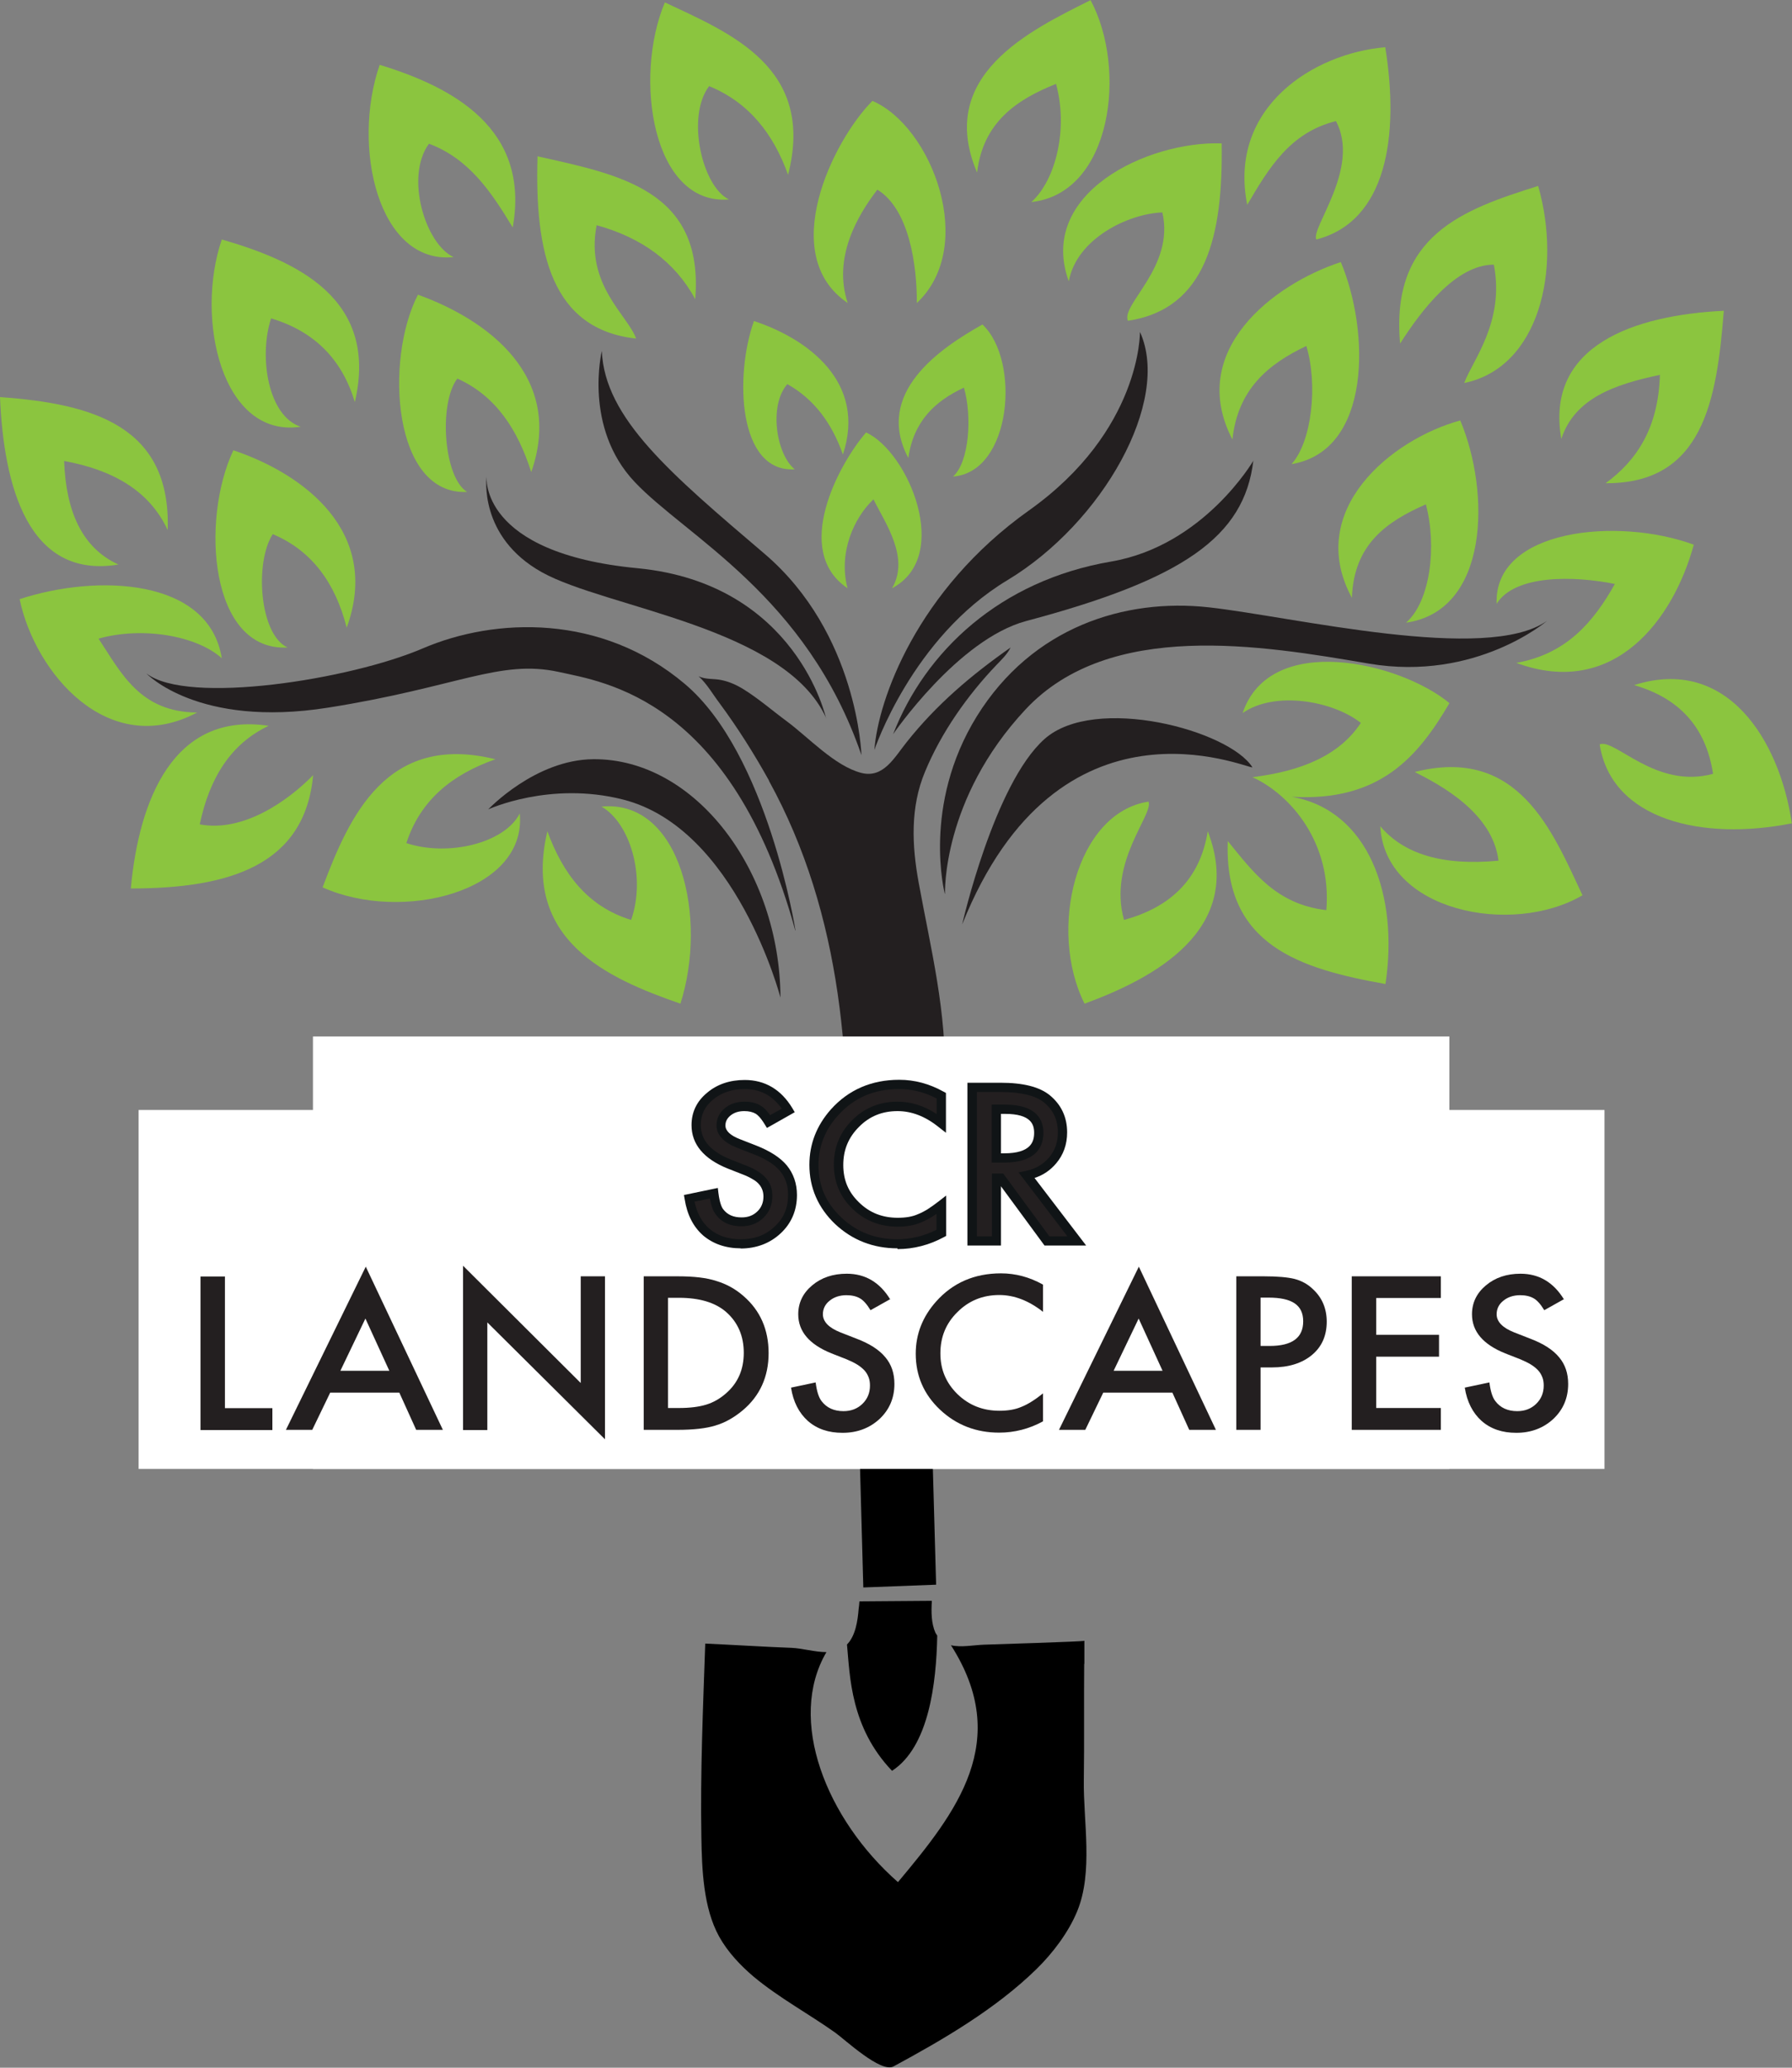 <svg xmlns="http://www.w3.org/2000/svg" fill="none" viewBox="0 0 78 90" height="90" width="78">
<rect x="0" y="0" width="78" height="90" fill="#808080" stroke="none"/>
<g clip-path="url(#clip0_101_15)">
<path fill="#8BC53F" d="M28.939 0.105C31.786 1.443 35.504 2.934 34.302 7.61C33.665 5.82 32.593 4.458 30.866 3.749C29.858 5.071 30.56 8.126 31.73 8.682C28.398 8.956 27.56 3.378 28.939 0.105Z" clip-rule="evenodd" fill-rule="evenodd"></path>
<path fill="#8BC53F" d="M47.465 0C49.078 2.991 48.401 8.416 44.892 8.795C45.973 7.82 46.497 5.571 45.965 3.652C44.223 4.345 42.787 5.337 42.529 7.513C40.722 3.257 44.884 1.306 47.465 0.008" clip-rule="evenodd" fill-rule="evenodd"></path>
<path fill="#8BC53F" d="M16.526 2.822C19.752 3.805 23.083 5.619 22.317 9.9C21.398 8.384 20.438 6.917 18.672 6.256C17.615 7.691 18.518 10.633 19.744 11.19C16.462 11.528 15.292 6.377 16.526 2.822Z" clip-rule="evenodd" fill-rule="evenodd"></path>
<path fill="#8BC53F" d="M57.296 10.424C57.038 9.932 59.232 7.312 58.151 5.272C56.143 5.764 55.215 7.336 54.288 8.916C53.441 4.668 57.183 2.314 60.296 2.056C60.917 5.917 60.361 9.634 57.296 10.424Z" clip-rule="evenodd" fill-rule="evenodd"></path>
<path fill="#8BC53F" d="M37.979 4.394C40.552 5.498 42.552 10.706 39.907 13.189C39.915 11.576 39.584 9.11 38.189 8.255C37.318 9.384 36.245 11.222 36.898 13.189C33.809 11.101 36.253 6.119 37.971 4.394" clip-rule="evenodd" fill-rule="evenodd"></path>
<path fill="#8BC53F" d="M9.654 10.424C12.888 11.359 16.501 12.987 15.445 17.502C14.888 15.632 13.67 14.414 11.799 13.858C11.251 15.551 11.678 18.122 13.09 18.574C9.662 19.09 8.476 13.882 9.654 10.424Z" clip-rule="evenodd" fill-rule="evenodd"></path>
<path fill="#8BC53F" d="M23.397 6.804C26.962 7.602 30.648 8.279 30.261 13.02C29.382 11.399 27.93 10.343 25.97 9.803C25.462 12.391 27.333 13.729 27.688 14.737C24.01 14.334 23.268 11.012 23.397 6.804Z" clip-rule="evenodd" fill-rule="evenodd"></path>
<path fill="#8BC53F" d="M53.175 6.24C53.239 10.238 52.514 13.447 49.094 13.963C48.779 13.261 51.142 11.609 50.594 9.247C49.134 9.295 46.86 10.375 46.521 12.246C45.134 8.424 49.933 6.135 53.175 6.24Z" clip-rule="evenodd" fill-rule="evenodd"></path>
<path fill="#8BC53F" d="M18.188 12.826C21.196 13.906 24.584 16.365 23.124 20.549C22.535 18.703 21.583 17.228 19.906 16.478C19.083 17.566 19.309 20.791 20.333 21.412C17.107 21.573 16.728 15.68 18.188 12.834" clip-rule="evenodd" fill-rule="evenodd"></path>
<path fill="#8BC53F" d="M56.216 20.202C57.103 19.219 57.369 16.744 56.861 15.059C55.208 15.841 53.877 16.938 53.643 19.13C51.643 15.277 55.409 12.375 58.361 11.407C59.628 14.414 59.708 19.622 56.216 20.202Z" clip-rule="evenodd" fill-rule="evenodd"></path>
<path fill="#8BC53F" d="M0 17.284C4.073 17.574 7.452 18.558 7.299 23.072C6.509 21.363 4.912 20.452 2.791 20.065C2.871 22.274 3.581 23.854 5.154 24.572C1.21 25.225 0.161 21.13 0 17.284Z" clip-rule="evenodd" fill-rule="evenodd"></path>
<path fill="#8BC53F" d="M75.032 13.527C74.726 17.437 74.129 21.057 69.886 21.033C71.249 20.041 72.185 18.614 72.25 16.317C70.298 16.728 68.54 17.324 67.959 19.106C67.241 15.027 71.153 13.713 75.04 13.527" clip-rule="evenodd" fill-rule="evenodd"></path>
<path fill="#8BC53F" d="M10.155 19.598C13.187 20.614 16.615 23.129 15.091 27.321C14.599 25.386 13.582 23.967 11.873 23.25C11.074 24.475 11.292 27.635 12.518 28.183C9.13 28.369 8.727 22.637 10.155 19.606" clip-rule="evenodd" fill-rule="evenodd"></path>
<path fill="#8BC53F" d="M63.563 18.308C64.877 21.428 64.821 26.587 61.2 27.103C62.264 26.176 62.547 23.766 62.063 21.952C60.377 22.694 58.925 23.677 58.844 26.023C56.788 22.226 60.546 19.122 63.563 18.3" clip-rule="evenodd" fill-rule="evenodd"></path>
<path fill="#8BC53F" d="M9.654 28.651C8.573 27.676 6.218 27.256 4.29 27.797C5.282 29.304 6.097 30.997 8.581 31.013C4.718 33.061 1.532 29.312 0.854 26.079C4.218 24.975 9.097 25.152 9.654 28.651Z" clip-rule="evenodd" fill-rule="evenodd"></path>
<path fill="#8BC53F" d="M73.725 23.709C72.846 26.934 70.281 30.433 65.999 28.853C68.184 28.466 69.362 27.071 70.29 25.418C68.499 25.055 65.934 25.007 65.144 26.281C65.015 23.016 70.435 22.492 73.725 23.709Z" clip-rule="evenodd" fill-rule="evenodd"></path>
<path fill="#8BC53F" d="M63.087 30.61C61.733 32.908 60.087 34.907 56.224 34.681C59.587 35.27 60.886 39.002 60.305 42.831C56.603 42.17 53.264 41.155 53.441 36.608C54.538 37.946 55.546 39.365 57.732 39.615C57.974 36.68 56.175 34.584 54.514 33.827C56.619 33.569 58.297 32.891 59.232 31.465C58.014 30.505 55.498 30.054 54.087 31.037C55.28 27.482 60.942 28.82 63.096 30.61" clip-rule="evenodd" fill-rule="evenodd"></path>
<path fill="#8BC53F" d="M11.695 31.593C10.042 32.367 9.114 33.875 8.695 35.882C10.582 36.237 12.526 34.867 13.631 33.738C13.268 37.664 9.985 38.672 5.694 38.672C6.049 34.802 7.557 30.965 11.703 31.593" clip-rule="evenodd" fill-rule="evenodd"></path>
<path fill="#8BC53F" d="M78 35.834C74.112 36.616 70.144 35.697 69.628 32.4C70.289 32.126 72.064 34.367 74.564 33.681C74.241 31.569 73.015 30.368 71.128 29.82C75.177 28.53 77.459 32.222 77.992 35.826" clip-rule="evenodd" fill-rule="evenodd"></path>
<path fill="#8BC53F" d="M21.551 33.053C19.696 33.706 18.3 34.81 17.688 36.697C19.51 37.301 21.97 36.697 22.623 35.407C22.946 38.825 17.47 40.171 14.042 38.623C15.203 35.528 16.833 31.884 21.551 33.045" clip-rule="evenodd" fill-rule="evenodd"></path>
<path fill="#8BC53F" d="M68.878 38.97C65.797 40.768 60.273 39.663 60.079 35.963C61.095 37.164 62.773 37.696 65.225 37.462C64.967 35.358 62.668 34.157 61.579 33.601C66.096 32.456 67.572 36.181 68.878 38.962" clip-rule="evenodd" fill-rule="evenodd"></path>
<path fill="#8BC53F" d="M26.18 35.108C29.641 34.778 30.81 39.969 29.616 43.686C26.406 42.573 22.712 40.913 23.825 36.181C24.495 38.011 25.559 39.454 27.471 40.042C28.132 38.156 27.415 35.81 26.18 35.108Z" clip-rule="evenodd" fill-rule="evenodd"></path>
<path fill="#8BC53F" d="M49.997 34.899C50.191 35.487 48.223 37.535 48.925 40.042C50.884 39.502 52.223 38.333 52.57 36.181C54.232 40.486 50.175 42.598 47.207 43.686C45.602 40.486 46.819 35.366 49.997 34.891" clip-rule="evenodd" fill-rule="evenodd"></path>
<path fill="#8BC53F" d="M65.015 11.52C63.37 11.52 61.862 13.511 60.942 14.954C60.515 10.238 63.684 9.118 66.951 8.094C67.999 11.754 66.983 16.002 63.733 16.671C64.072 15.72 65.507 14.019 65.023 11.528" clip-rule="evenodd" fill-rule="evenodd"></path>
<path fill="#231F20" d="M35.955 31.263C35.955 31.263 34.673 25.402 27.753 24.733C20.833 24.072 21.18 20.735 21.18 20.735C21.18 20.735 20.808 23.363 23.591 24.91C26.366 26.458 34.189 27.297 35.963 31.263" clip-rule="evenodd" fill-rule="evenodd"></path>
<path fill="#231F20" d="M34.625 40.502C34.625 40.502 33.415 32.803 29.802 29.764C26.181 26.708 21.551 26.869 18.398 28.224C15.244 29.578 8.163 30.699 6.372 29.312C6.372 29.312 8.606 31.698 14.268 30.803C19.93 29.909 21.745 28.683 24.326 29.248C26.277 29.683 31.834 30.4 34.617 40.502" clip-rule="evenodd" fill-rule="evenodd"></path>
<path fill="#231F20" d="M37.496 32.867C37.496 32.867 37.342 27.571 33.277 24.104C29.212 20.638 26.317 18.211 26.196 15.277C26.196 15.277 25.381 18.598 27.624 20.976C29.866 23.355 35.116 25.926 37.496 32.867Z" clip-rule="evenodd" fill-rule="evenodd"></path>
<path fill="#231F20" d="M21.252 35.229C21.252 35.229 23.293 33.061 25.833 33.045C30.293 33.02 33.947 37.946 33.971 43.42C33.971 43.42 32.051 36.052 27.123 34.802C23.938 33.988 21.252 35.229 21.252 35.229Z" clip-rule="evenodd" fill-rule="evenodd"></path>
<path fill="#231F20" d="M41.884 40.219C41.884 40.219 43.271 34.117 45.465 32.166C47.659 30.215 53.506 31.787 54.514 33.399C54.288 33.464 46.078 29.756 41.884 40.227" clip-rule="evenodd" fill-rule="evenodd"></path>
<path fill="#231F20" d="M49.618 14.463C49.618 14.463 49.675 18.743 44.787 22.218C39.899 25.692 38.214 30.481 38.06 32.642C38.06 32.642 39.69 27.756 43.843 25.257C47.997 22.758 50.973 17.462 49.626 14.463" clip-rule="evenodd" fill-rule="evenodd"></path>
<path fill="#231F20" d="M54.562 20.041C54.562 20.041 52.409 23.75 48.36 24.443C43.513 25.273 40.27 28.361 38.875 31.956C38.875 31.956 41.69 27.829 44.666 27.031C51.449 25.225 54.167 23.387 54.554 20.041" clip-rule="evenodd" fill-rule="evenodd"></path>
<path fill="#231F20" d="M41.125 38.905C41.125 38.905 40.117 35.06 42.52 31.174C44.932 27.289 48.956 26.031 52.61 26.434C56.264 26.837 64.716 28.885 67.337 27.023C67.337 27.023 64.256 29.675 59.586 28.885C54.917 28.087 48.295 26.966 44.641 30.876C40.988 34.786 41.133 38.897 41.133 38.897" clip-rule="evenodd" fill-rule="evenodd"></path>
<path fill="#231F20" d="M33.471 33.988C36.689 39.841 37.125 46.491 36.778 53.029C36.713 54.311 36.608 55.593 36.504 56.875H40.907C40.907 56.673 40.907 56.48 40.891 56.286C40.617 53.312 41.036 50.135 41.125 47.088C41.214 44.049 40.528 41.372 39.988 38.422C39.69 36.801 39.617 35.133 40.262 33.593C40.964 31.892 42.109 30.263 43.383 28.933C43.601 28.707 43.851 28.466 43.988 28.183C42.286 29.377 40.762 30.666 39.464 32.303C38.931 32.964 38.456 33.891 37.488 33.641C36.334 33.343 35.189 32.093 34.253 31.4C33.608 30.924 33.003 30.392 32.318 29.973C32.052 29.812 31.729 29.667 31.406 29.602C31.084 29.53 30.697 29.586 30.406 29.433C30.777 29.772 31.011 30.199 31.31 30.594C32.108 31.674 32.826 32.811 33.479 33.988H33.471Z" clip-rule="evenodd" fill-rule="evenodd"></path>
<path fill="#8BC53F" d="M32.81 13.971C35.165 14.745 37.73 16.639 36.689 19.783C36.213 18.429 35.439 17.373 34.27 16.72C33.455 17.647 33.786 19.775 34.592 20.428C32.116 20.581 31.971 16.341 32.818 13.971" clip-rule="evenodd" fill-rule="evenodd"></path>
<path fill="#8BC53F" d="M41.472 20.751C42.206 20.114 42.311 18.066 41.956 16.873C40.706 17.453 39.762 18.332 39.536 19.936C38.036 17.099 40.924 15.156 42.763 14.124C44.432 15.688 44.037 20.565 41.472 20.743" clip-rule="evenodd" fill-rule="evenodd"></path>
<path fill="#8BC53F" d="M37.697 18.824C39.52 19.646 41.464 24.217 38.827 25.604C39.609 24.274 38.528 22.766 38.02 21.734C37.173 22.532 36.48 24.056 36.891 25.604C34.479 23.983 36.496 20.21 37.697 18.824Z" clip-rule="evenodd" fill-rule="evenodd"></path>
<path fill="white" d="M69.838 48.313H6.033V63.937H69.838V48.313Z"></path>
<path fill="black" d="M37.408 69.701C37.4 69.806 37.391 69.918 37.375 70.023C37.335 70.523 37.246 71.192 36.867 71.579C36.996 72.966 37.02 75.183 38.827 77.077C40.432 76.037 40.755 73.272 40.795 71.192C40.771 71.152 40.739 71.112 40.714 71.063C40.537 70.66 40.529 70.168 40.561 69.677L37.391 69.701H37.408Z"></path>
<path fill="black" d="M47.199 72.434C47.199 72.095 47.199 71.757 47.199 71.418C47.199 71.45 43.102 71.579 42.827 71.587C42.376 71.603 41.835 71.716 41.392 71.611C44.061 75.787 41.642 78.867 39.085 81.922C35.964 79.181 34.246 74.852 35.972 71.91C35.464 71.91 34.907 71.74 34.447 71.724C33.197 71.676 31.947 71.595 30.697 71.539C30.6 74.336 30.479 77.15 30.528 79.947C30.552 81.358 30.608 83.035 31.302 84.292C31.673 84.962 32.229 85.55 32.81 86.042C33.915 86.961 35.189 87.646 36.359 88.476C36.778 88.775 38.343 90.242 38.891 89.944C41.053 88.775 43.335 87.445 45.11 85.711C45.819 85.018 46.505 84.115 46.884 83.196C47.594 81.479 47.15 79.278 47.175 77.488C47.199 75.795 47.175 74.111 47.191 72.418L47.199 72.434Z"></path>
<path fill="black" d="M37.577 69.096L40.746 68.975L40.601 63.8H37.432L37.577 69.096Z"></path>
<path fill="white" d="M63.087 45.113H13.622V63.937H63.087V45.113Z"></path>
<path fill="#231F20" d="M34.318 48.321L33.455 48.805C33.294 48.539 33.141 48.37 32.995 48.289C32.842 48.2 32.649 48.152 32.407 48.152C32.116 48.152 31.866 48.233 31.673 48.394C31.479 48.547 31.382 48.749 31.382 48.982C31.382 49.305 31.64 49.571 32.149 49.773L32.85 50.047C33.423 50.264 33.834 50.53 34.1 50.853C34.367 51.167 34.496 51.554 34.496 52.014C34.496 52.626 34.278 53.134 33.85 53.537C33.415 53.94 32.874 54.142 32.237 54.142C31.624 54.142 31.124 53.973 30.729 53.626C30.342 53.279 30.092 52.796 29.995 52.175L31.068 51.949C31.116 52.344 31.205 52.61 31.326 52.763C31.544 53.054 31.866 53.199 32.278 53.199C32.608 53.199 32.883 53.094 33.1 52.884C33.318 52.675 33.431 52.409 33.431 52.086C33.431 51.957 33.415 51.836 33.374 51.731C33.334 51.627 33.278 51.522 33.197 51.433C33.116 51.344 33.012 51.256 32.883 51.175C32.754 51.095 32.6 51.022 32.431 50.95L31.753 50.683C30.794 50.297 30.31 49.732 30.31 48.982C30.31 48.483 30.511 48.063 30.915 47.725C31.318 47.386 31.818 47.217 32.423 47.217C33.229 47.217 33.867 47.596 34.318 48.346V48.321Z"></path>
<path fill="#101416" d="M32.246 54.335C31.592 54.335 31.036 54.142 30.6 53.771C30.173 53.392 29.907 52.868 29.802 52.199L29.77 52.014L31.245 51.707L31.27 51.925C31.326 52.36 31.415 52.554 31.479 52.634C31.665 52.876 31.923 52.989 32.278 52.989C32.56 52.989 32.778 52.908 32.963 52.731C33.141 52.562 33.23 52.344 33.23 52.078C33.23 51.973 33.213 51.877 33.181 51.788C33.149 51.707 33.109 51.627 33.044 51.554C32.98 51.474 32.891 51.401 32.778 51.336C32.657 51.264 32.52 51.191 32.35 51.127L31.673 50.861C30.633 50.442 30.1 49.805 30.1 48.974C30.1 48.41 30.326 47.934 30.778 47.564C31.213 47.193 31.77 47.007 32.415 47.007C33.294 47.007 33.996 47.419 34.488 48.233L34.593 48.41L33.383 49.095L33.278 48.926C33.1 48.636 32.971 48.523 32.891 48.475C32.762 48.402 32.6 48.362 32.399 48.362C32.149 48.362 31.955 48.426 31.794 48.555C31.649 48.676 31.576 48.813 31.576 48.99C31.576 49.224 31.794 49.426 32.213 49.587L32.915 49.861C33.512 50.095 33.964 50.385 34.246 50.724C34.536 51.078 34.689 51.514 34.689 52.014C34.689 52.683 34.447 53.247 33.98 53.682C33.512 54.118 32.923 54.343 32.23 54.343L32.246 54.335ZM30.237 52.328C30.342 52.812 30.552 53.199 30.866 53.473C31.229 53.787 31.681 53.94 32.246 53.94C32.842 53.94 33.326 53.763 33.722 53.384C34.117 53.021 34.302 52.57 34.302 52.006C34.302 51.594 34.189 51.256 33.955 50.974C33.714 50.683 33.318 50.434 32.786 50.232L32.084 49.958C31.495 49.724 31.189 49.402 31.189 48.982C31.189 48.684 31.31 48.434 31.552 48.233C31.778 48.047 32.068 47.951 32.407 47.951C32.681 47.951 32.915 48.007 33.1 48.12C33.238 48.192 33.375 48.337 33.52 48.539L34.028 48.257C33.625 47.684 33.093 47.402 32.415 47.402C31.858 47.402 31.407 47.556 31.036 47.862C30.673 48.16 30.503 48.523 30.503 48.966C30.503 49.627 30.931 50.119 31.818 50.474L32.496 50.74C32.681 50.812 32.842 50.893 32.98 50.982C33.125 51.07 33.246 51.167 33.334 51.272C33.431 51.377 33.504 51.506 33.552 51.635C33.601 51.764 33.617 51.909 33.617 52.062C33.617 52.441 33.488 52.755 33.23 53.005C32.971 53.255 32.649 53.376 32.27 53.376C31.786 53.376 31.407 53.207 31.157 52.86C31.036 52.715 30.955 52.481 30.899 52.167L30.229 52.304L30.237 52.328Z"></path>
<path fill="#231F20" d="M40.972 47.684V48.878C40.359 48.394 39.721 48.144 39.068 48.144C38.342 48.144 37.737 48.394 37.245 48.886C36.745 49.377 36.503 49.974 36.503 50.683C36.503 51.393 36.753 51.973 37.245 52.457C37.745 52.941 38.35 53.182 39.076 53.182C39.447 53.182 39.77 53.126 40.028 53.013C40.173 52.957 40.326 52.876 40.48 52.779C40.633 52.683 40.802 52.562 40.972 52.425V53.642C40.367 53.973 39.73 54.134 39.06 54.134C38.06 54.134 37.197 53.803 36.487 53.134C35.778 52.465 35.431 51.651 35.431 50.7C35.431 49.845 35.729 49.087 36.318 48.426C37.044 47.612 37.987 47.201 39.141 47.201C39.77 47.201 40.383 47.362 40.972 47.693V47.684Z"></path>
<path fill="#101416" d="M39.06 54.335C38.012 54.335 37.101 53.981 36.351 53.279C35.609 52.57 35.23 51.699 35.23 50.7C35.23 49.797 35.544 48.99 36.165 48.289C36.931 47.435 37.931 46.999 39.141 46.999C39.803 46.999 40.448 47.169 41.069 47.515L41.174 47.572V49.305L40.843 49.047C40.27 48.587 39.673 48.362 39.069 48.362C38.399 48.362 37.843 48.587 37.391 49.047C36.931 49.506 36.705 50.047 36.705 50.708C36.705 51.369 36.931 51.893 37.391 52.336C37.851 52.788 38.407 53.005 39.077 53.005C39.423 53.005 39.714 52.957 39.948 52.852C40.093 52.796 40.23 52.723 40.375 52.634C40.528 52.538 40.682 52.425 40.851 52.296L41.182 52.038V53.795L41.077 53.852C40.448 54.19 39.77 54.368 39.069 54.368L39.06 54.335ZM39.141 47.402C38.036 47.402 37.165 47.781 36.464 48.563C35.907 49.184 35.625 49.91 35.625 50.708C35.625 51.611 35.947 52.36 36.625 52.997C37.294 53.626 38.109 53.94 39.053 53.94C39.641 53.94 40.222 53.803 40.762 53.529V52.836C40.698 52.876 40.641 52.916 40.577 52.957C40.407 53.062 40.246 53.142 40.093 53.207C39.819 53.328 39.472 53.392 39.069 53.392C38.294 53.392 37.633 53.126 37.101 52.61C36.568 52.094 36.294 51.449 36.294 50.691C36.294 49.934 36.568 49.273 37.101 48.749C37.633 48.217 38.294 47.951 39.069 47.951C39.649 47.951 40.222 48.128 40.77 48.491V47.813C40.246 47.539 39.698 47.402 39.141 47.402Z"></path>
<path fill="#231F20" d="M44.69 51.167L46.867 54.013H45.569L43.561 51.28H43.367V54.013H42.31V47.33H43.553C44.48 47.33 45.15 47.499 45.561 47.83C46.013 48.2 46.246 48.684 46.246 49.297C46.246 49.773 46.101 50.176 45.819 50.514C45.537 50.853 45.158 51.07 44.69 51.167ZM43.367 50.401H43.706C44.714 50.401 45.214 50.038 45.214 49.305C45.214 48.62 44.722 48.281 43.746 48.281H43.367V50.401Z"></path>
<path fill="#101416" d="M47.271 54.214H45.465L43.569 51.635V54.214H42.109V47.128H43.553C44.537 47.128 45.239 47.306 45.69 47.668C46.19 48.08 46.449 48.62 46.449 49.289C46.449 49.813 46.287 50.264 45.973 50.635C45.723 50.933 45.408 51.151 45.029 51.272L47.271 54.206V54.214ZM45.666 53.811H46.457L44.335 51.03L44.65 50.966C45.077 50.877 45.408 50.683 45.666 50.377C45.924 50.071 46.045 49.716 46.045 49.289C46.045 48.741 45.844 48.313 45.44 47.983C45.069 47.684 44.432 47.531 43.561 47.531H42.521V53.811H43.174V51.078H43.666L45.674 53.811H45.666ZM43.706 50.603H43.166V48.08H43.747C45.126 48.08 45.416 48.749 45.416 49.305C45.416 49.893 45.118 50.603 43.706 50.603ZM43.569 50.2H43.706C44.876 50.2 45.013 49.692 45.013 49.305C45.013 48.95 44.884 48.483 43.747 48.483H43.569V50.2Z"></path>
<path fill="#231F20" d="M9.791 55.553V61.292H11.856V62.244H8.727V55.561H9.783L9.791 55.553Z"></path>
<path fill="#231F20" d="M17.381 60.615H14.373L13.591 62.236H12.445L15.921 55.133L19.277 62.236H18.115L17.381 60.615ZM16.946 59.664L15.905 57.391L14.816 59.664H16.954H16.946Z"></path>
<path fill="#231F20" d="M20.155 62.236V55.093L25.277 60.196V55.553H26.333V62.647L21.212 57.56V62.244H20.155V62.236Z"></path>
<path fill="#231F20" d="M28.019 62.236V55.553H29.494C30.204 55.553 30.761 55.617 31.172 55.754C31.608 55.883 32.011 56.101 32.366 56.415C33.092 57.044 33.455 57.874 33.455 58.898C33.455 59.922 33.075 60.761 32.325 61.389C31.946 61.704 31.551 61.929 31.132 62.05C30.745 62.171 30.196 62.236 29.478 62.236H28.027H28.019ZM29.075 61.285H29.551C30.027 61.285 30.422 61.236 30.737 61.139C31.051 61.043 31.333 60.881 31.591 60.656C32.116 60.204 32.374 59.616 32.374 58.882C32.374 58.148 32.116 57.552 31.6 57.1C31.132 56.697 30.454 56.488 29.551 56.488H29.075V61.276V61.285Z"></path>
<path fill="#231F20" d="M38.754 56.544L37.891 57.028C37.729 56.762 37.576 56.593 37.431 56.512C37.278 56.423 37.084 56.375 36.842 56.375C36.552 56.375 36.302 56.456 36.108 56.617C35.915 56.77 35.818 56.971 35.818 57.205C35.818 57.528 36.076 57.794 36.584 57.995L37.286 58.269C37.858 58.487 38.27 58.753 38.536 59.076C38.802 59.39 38.931 59.777 38.931 60.236C38.931 60.849 38.713 61.357 38.286 61.76C37.85 62.163 37.31 62.365 36.673 62.365C36.06 62.365 35.56 62.196 35.165 61.849C34.778 61.502 34.527 61.019 34.431 60.398L35.503 60.172C35.552 60.567 35.641 60.833 35.761 60.986C35.979 61.276 36.302 61.422 36.713 61.422C37.044 61.422 37.318 61.317 37.536 61.107C37.754 60.898 37.867 60.632 37.867 60.309C37.867 60.18 37.85 60.059 37.81 59.954C37.77 59.849 37.713 59.745 37.633 59.656C37.552 59.567 37.447 59.479 37.318 59.398C37.189 59.317 37.036 59.245 36.866 59.172L36.189 58.906C35.229 58.519 34.745 57.955 34.745 57.205C34.745 56.706 34.947 56.286 35.35 55.948C35.753 55.609 36.253 55.44 36.858 55.44C37.665 55.44 38.302 55.819 38.754 56.568V56.544Z"></path>
<path fill="#231F20" d="M45.4 55.907V57.1C44.787 56.617 44.15 56.367 43.497 56.367C42.771 56.367 42.166 56.617 41.674 57.109C41.174 57.6 40.932 58.197 40.932 58.906C40.932 59.616 41.182 60.196 41.674 60.68C42.174 61.164 42.779 61.405 43.505 61.405C43.876 61.405 44.199 61.349 44.457 61.236C44.602 61.18 44.755 61.099 44.908 61.002C45.062 60.906 45.231 60.785 45.4 60.648V61.865C44.795 62.195 44.158 62.357 43.489 62.357C42.489 62.357 41.626 62.026 40.916 61.357C40.206 60.688 39.859 59.874 39.859 58.922C39.859 58.068 40.158 57.31 40.747 56.649C41.472 55.835 42.416 55.424 43.569 55.424C44.199 55.424 44.812 55.585 45.4 55.915V55.907Z"></path>
<path fill="#231F20" d="M51.03 60.615H48.021L47.239 62.236H46.094L49.57 55.133L52.925 62.236H51.764L51.03 60.615ZM50.602 59.664L49.562 57.391L48.473 59.664H50.61H50.602Z"></path>
<path fill="#231F20" d="M54.869 59.519V62.236H53.812V55.553H55.014C55.603 55.553 56.047 55.593 56.345 55.666C56.651 55.746 56.918 55.891 57.144 56.109C57.547 56.48 57.748 56.955 57.748 57.528C57.748 58.141 57.531 58.624 57.103 58.979C56.676 59.334 56.095 59.519 55.361 59.519H54.869ZM54.869 58.584H55.264C56.24 58.584 56.724 58.229 56.724 57.512C56.724 56.794 56.224 56.48 55.216 56.48H54.869V58.584Z"></path>
<path fill="#231F20" d="M62.716 56.496H59.901V58.1H62.636V59.051H59.901V61.285H62.716V62.236H58.837V55.553H62.716V56.504V56.496Z"></path>
<path fill="#231F20" d="M68.08 56.544L67.217 57.028C67.056 56.762 66.902 56.593 66.757 56.512C66.604 56.423 66.41 56.375 66.168 56.375C65.878 56.375 65.628 56.456 65.434 56.617C65.241 56.77 65.144 56.971 65.144 57.205C65.144 57.528 65.402 57.794 65.91 57.995L66.612 58.269C67.185 58.487 67.596 58.753 67.862 59.076C68.128 59.39 68.257 59.777 68.257 60.236C68.257 60.849 68.04 61.357 67.612 61.76C67.177 62.163 66.636 62.365 65.999 62.365C65.386 62.365 64.886 62.196 64.491 61.849C64.104 61.502 63.854 61.019 63.757 60.398L64.829 60.172C64.878 60.567 64.967 60.833 65.088 60.986C65.305 61.276 65.628 61.422 66.039 61.422C66.37 61.422 66.644 61.317 66.862 61.107C67.08 60.898 67.193 60.632 67.193 60.309C67.193 60.18 67.177 60.059 67.136 59.954C67.096 59.849 67.039 59.745 66.959 59.656C66.878 59.567 66.773 59.479 66.644 59.398C66.515 59.317 66.362 59.245 66.193 59.172L65.515 58.906C64.555 58.519 64.071 57.955 64.071 57.205C64.071 56.706 64.273 56.286 64.676 55.948C65.08 55.609 65.58 55.44 66.184 55.44C66.991 55.44 67.628 55.819 68.08 56.568V56.544Z"></path>
</g>
<defs>
<clipPath id="clip0_101_15">
<rect fill="white" height="90" width="78"></rect>
</clipPath>
</defs>
</svg>
